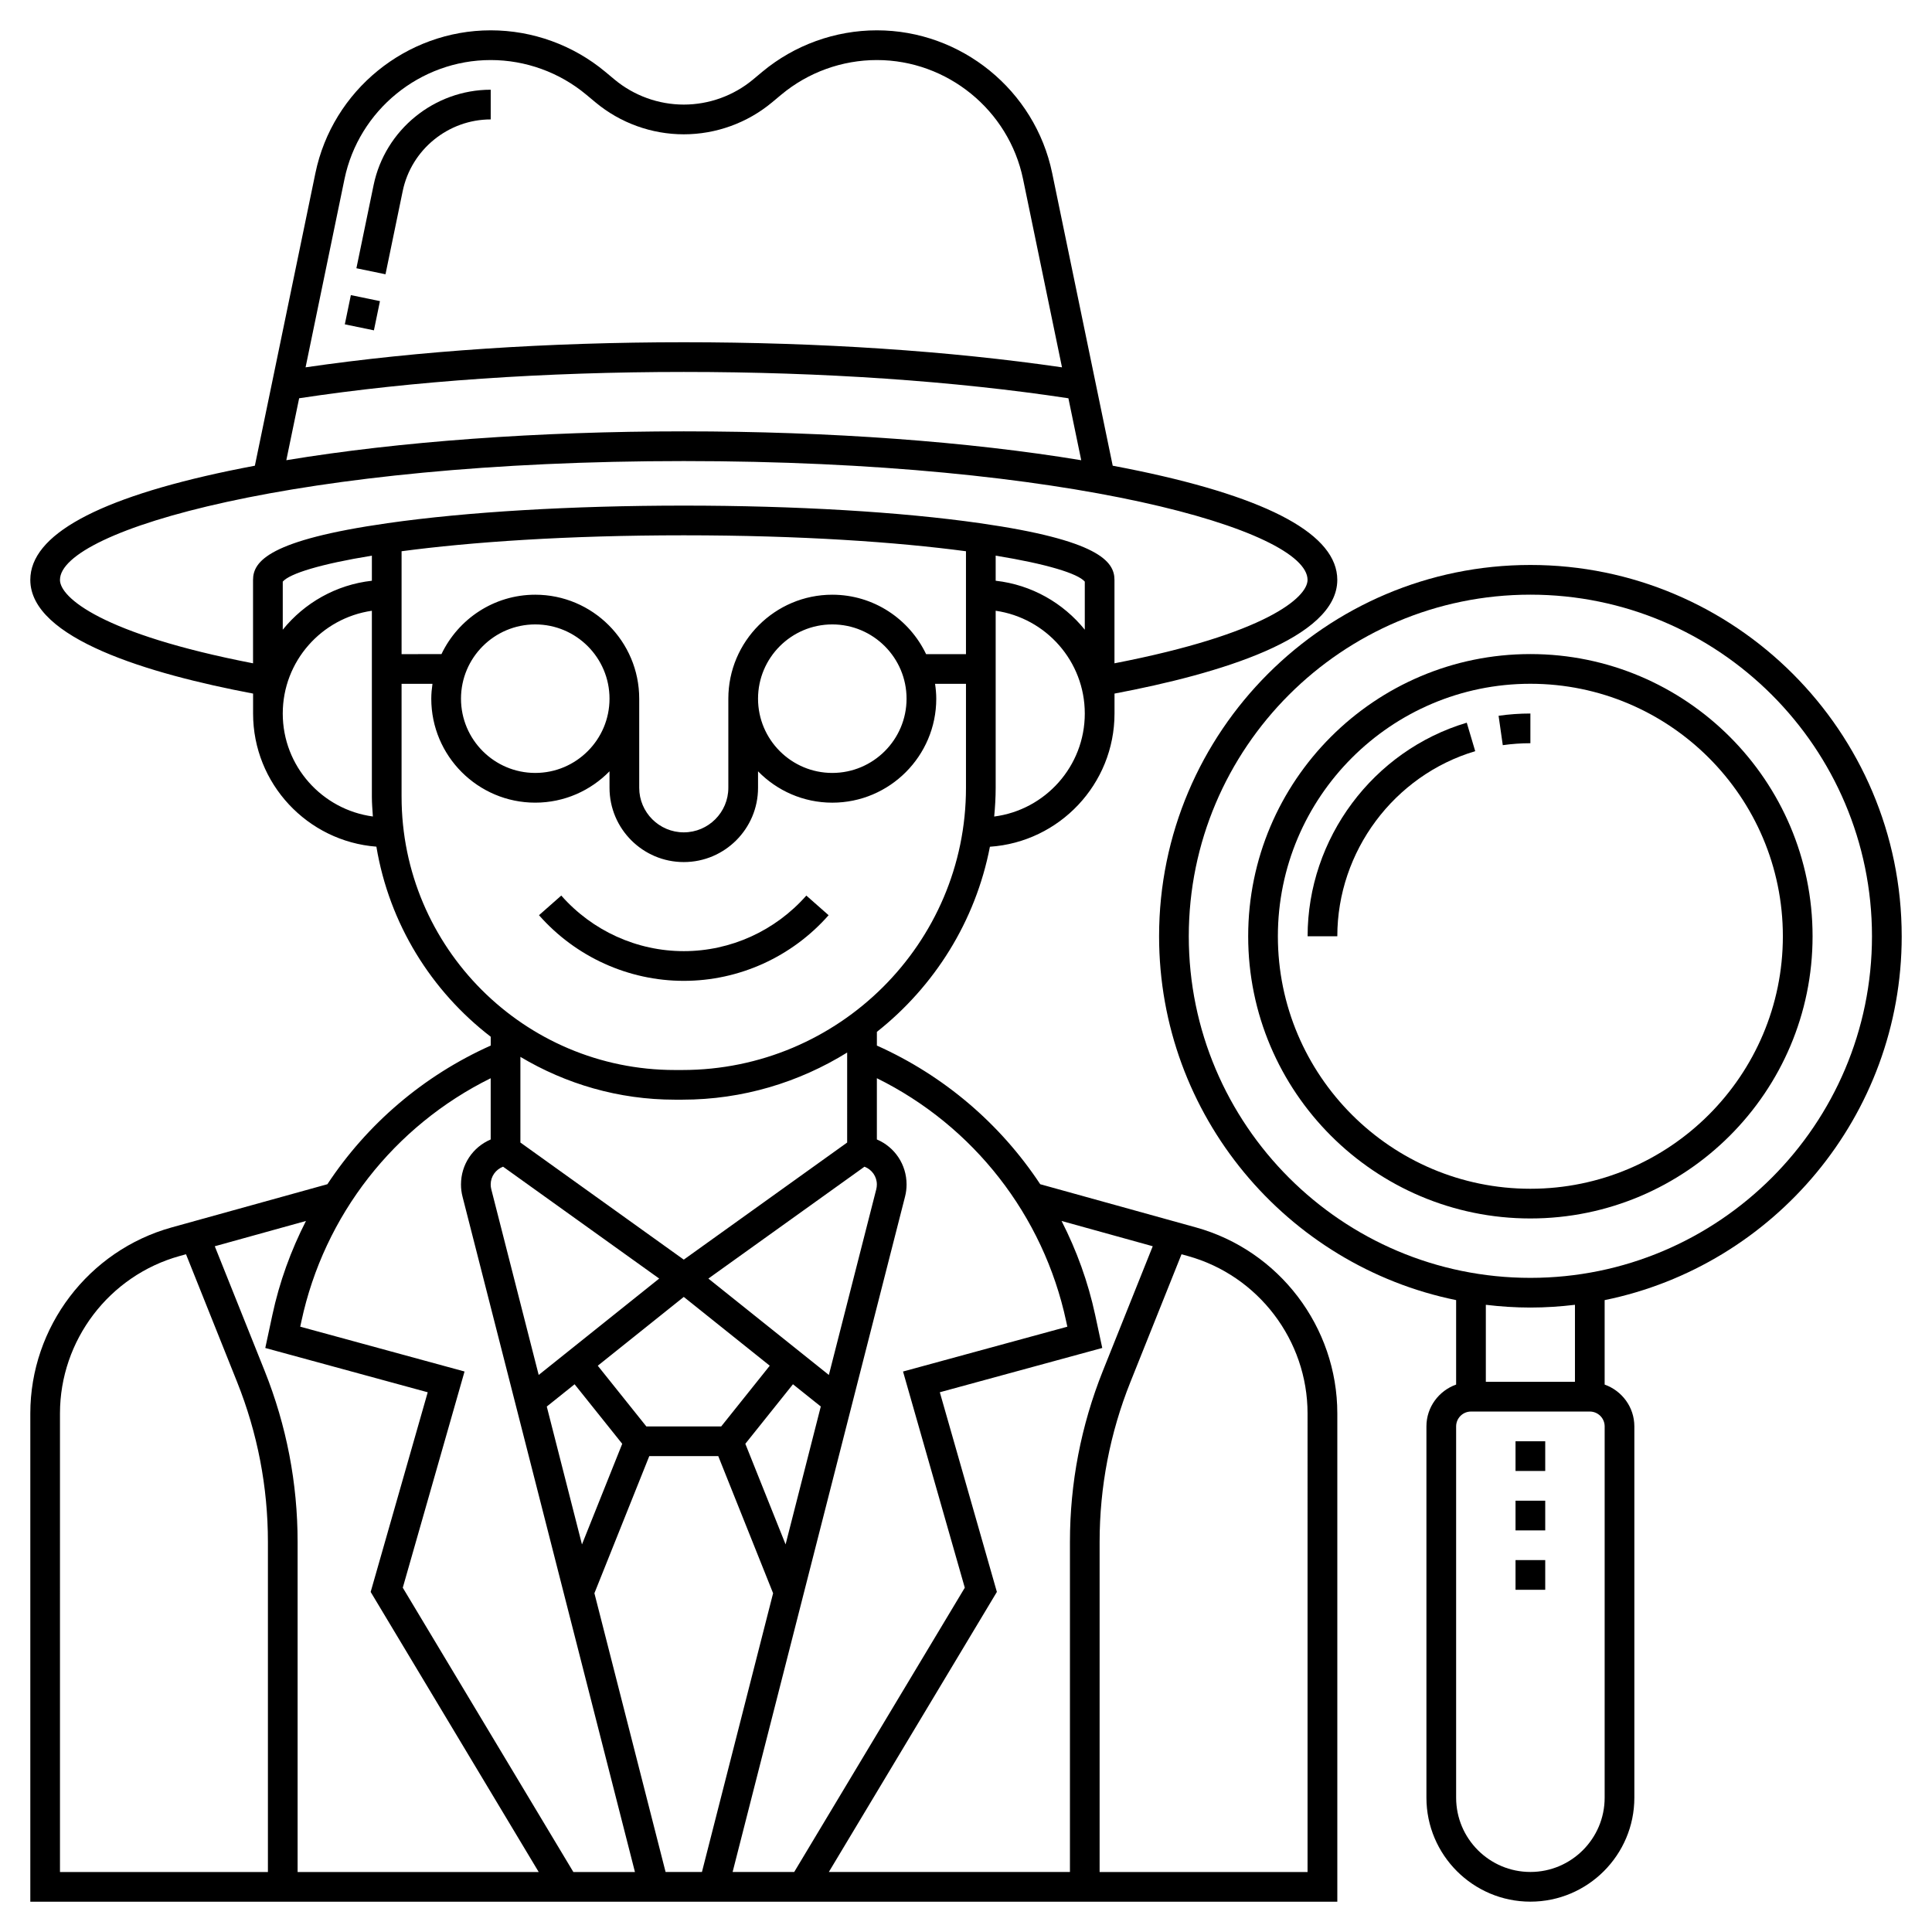 <?xml version="1.0" encoding="UTF-8"?>
<!-- Uploaded to: SVG Repo, www.svgrepo.com, Generator: SVG Repo Mixer Tools -->
<svg fill="#000000" width="800px" height="800px" version="1.1" viewBox="144 144 512 512" xmlns="http://www.w3.org/2000/svg">
 <g>
  <path d="m363.59 386.54-5.902-5.203c-8.246 9.359-20.082 14.727-32.473 14.727s-24.227-5.367-32.473-14.73l-5.902 5.203c9.734 11.059 23.719 17.398 38.375 17.398 14.652 0 28.637-6.34 38.375-17.395z"/>
  <path d="m235.38 229.95 1.602-7.742 7.711 1.594-1.602 7.742z"/>
  <path d="m250.72 194.64c2.273-11.004 12.086-18.992 23.324-18.992v-7.871c-14.953 0-28.004 10.629-31.035 25.27l-4.559 22.043 7.711 1.594z"/>
  <path d="m460.91 469.27-41.242-11.441c-10.516-15.926-25.445-28.758-43.285-36.742v-3.633c15.246-12.062 26.141-29.305 29.953-49.059 18.41-1.246 33.02-16.586 33.02-35.305v-5.285c27.688-5.234 59.039-14.59 59.039-30.137 0-11.859-17.73-21.582-52.703-28.902-2.215-0.465-4.496-0.91-6.812-1.348l-16.047-77.562c-4.535-21.914-24.066-37.82-46.449-37.82-11.07 0-21.859 3.906-30.371 10.992l-2.441 2.039c-5.148 4.285-11.664 6.648-18.359 6.648-6.695 0-13.215-2.363-18.359-6.644l-2.445-2.039c-8.508-7.094-19.297-10.996-30.367-10.996-22.383 0-41.914 15.91-46.453 37.82l-16.047 77.562c-2.312 0.438-4.594 0.883-6.812 1.348-34.969 7.32-52.699 17.043-52.699 28.902 0 15.547 31.355 24.902 59.039 30.137v5.285c0 18.605 14.426 33.875 32.676 35.285 3.414 20.434 14.531 38.242 30.301 50.371v2.34c-17.844 7.984-32.77 20.812-43.285 36.742l-41.242 11.441c-22.074 6.121-37.488 26.398-37.488 49.301v129.4h346.37v-129.4c0-22.902-15.418-43.18-37.484-49.301zm-11.422 4.996-13.223 33.047c-5.781 14.48-8.719 29.73-8.719 45.316v87.469h-63.898l44.535-74.223-15.121-52.914 43.047-11.738-1.871-8.715c-1.883-8.773-4.922-17.133-8.914-24.941zm-22.941 19.891 0.309 1.43-43.543 11.879 16.367 57.293-45.211 75.34h-16.32l45.699-178.99c0.27-1.055 0.402-2.129 0.402-3.203 0-5.281-3.109-9.914-7.871-11.941v-16.227c25.578 12.633 44.141 36.309 50.168 64.418zm-149.23-40.973 41.375 29.648-31.934 25.543-12.559-49.195c-0.105-0.422-0.16-0.848-0.16-1.273 0-2.137 1.316-3.961 3.277-4.723zm47.891 34.512 22.785 18.23-12.867 16.094h-19.836l-12.871-16.09zm47.891-34.512c1.961 0.758 3.277 2.586 3.277 4.723 0 0.426-0.055 0.855-0.156 1.262l-12.562 49.207-31.934-25.543zm-20.91 100.1-10.668-26.668 12.621-15.777 7.375 5.898zm-55.914-42.438 12.621 15.777-10.668 26.664-9.328-36.539zm19.789 19.043h18.285l14.531 36.336-18.859 73.871h-9.633l-18.863-73.875zm52.441-83.105-43.297 31.031-43.297-31.031v-22.703c12.004 7.156 25.973 11.344 40.934 11.344h1.977c16.035 0 30.973-4.625 43.684-12.492zm-3.938-145.18c-15.188 0-27.551 12.359-27.551 27.551v23.617c0 6.512-5.297 11.809-11.809 11.809-6.512 0-11.809-5.297-11.809-11.809v-23.617c0-15.191-12.363-27.551-27.551-27.551-10.961 0-20.422 6.449-24.855 15.742l-10.57 0.004v-27.266c18.238-2.43 43.699-4.223 74.785-4.223 31.086 0 56.543 1.793 74.785 4.223v27.266h-10.566c-4.438-9.293-13.898-15.746-24.859-15.746zm19.68 27.551c0 10.852-8.828 19.68-19.68 19.68-10.852 0-19.68-8.828-19.68-19.68 0-10.852 8.828-19.68 19.68-19.68 10.852 0 19.68 8.828 19.68 19.68zm-78.719 0c0 10.852-8.828 19.68-19.68 19.68-10.852 0-19.68-8.828-19.68-19.68 0-10.852 8.828-19.68 19.68-19.68 10.852 0 19.68 8.828 19.68 19.68zm-62.977-31.254c-9.512 1.059-17.898 5.894-23.617 12.977v-12.742c1.855-2.152 10.094-4.68 23.617-6.879zm188.93 12.977c-5.719-7.082-14.102-11.918-23.617-12.977v-6.648c13.523 2.199 21.762 4.727 23.617 6.879zm-24.008 49.512c0.234-2.512 0.391-5.047 0.391-7.617v-46.918c13.328 1.922 23.617 13.387 23.617 27.238 0 13.988-10.488 25.551-24.008 27.297zm-172.18-168.93c3.781-18.277 20.074-31.547 38.742-31.547 9.238 0 18.23 3.254 25.328 9.172l2.449 2.039c6.551 5.461 14.859 8.469 23.395 8.469s16.844-3.008 23.398-8.469l2.445-2.039c7.098-5.918 16.09-9.172 25.328-9.172 18.668 0 34.961 13.27 38.742 31.547l10.32 49.887c-29.754-4.34-64.219-6.648-100.23-6.648s-70.48 2.309-100.23 6.648zm-12.016 58.082c30.008-4.551 65.145-6.973 101.93-6.973s71.922 2.422 101.93 6.977l3.398 16.418c-29.941-4.953-66.652-7.652-105.33-7.652-38.676 0-75.387 2.695-105.33 7.648zm-63.383 48.133c0-13.145 62.895-31.488 165.31-31.488 102.42 0 165.31 18.344 165.31 31.488 0 4.637-10.996 14.324-51.168 22.109v-22.109c0-4.914-4.234-10.539-35.66-15.027-20.996-3.004-48.871-4.656-78.484-4.656-29.613 0-57.488 1.648-78.484 4.652-31.426 4.488-35.66 10.117-35.66 15.031v22.109c-40.172-7.789-51.168-17.477-51.168-22.109zm59.039 35.422c0-13.852 10.289-25.316 23.617-27.238v49.281c0 1.766 0.152 3.5 0.266 5.238-13.461-1.809-23.883-13.336-23.883-27.281zm31.488 22.043v-29.914h8.188c-0.184 1.289-0.316 2.598-0.316 3.934 0 15.191 12.363 27.551 27.551 27.551 7.707 0 14.672-3.188 19.68-8.309l0.004 4.375c0 10.852 8.828 19.68 19.68 19.68 10.852 0 19.68-8.828 19.68-19.68v-4.371c5.008 5.121 11.973 8.309 19.68 8.309 15.188 0 27.551-12.359 27.551-27.551 0-1.34-0.129-2.644-0.316-3.938h8.191v27.551c0 41.238-33.719 74.785-75.172 74.785h-1.977c-39.934 0-72.422-32.488-72.422-72.422zm23.617 74.605v16.227c-4.762 2.027-7.871 6.656-7.871 11.941 0 1.074 0.133 2.148 0.406 3.211l45.695 178.98h-16.32l-45.207-75.348 16.367-57.293-43.543-11.879 0.309-1.43c6.019-28.102 24.582-51.777 50.164-64.41zm-57.863 62.77-1.871 8.715 43.047 11.738-15.121 52.914 44.535 74.223h-63.895v-87.469c0-15.586-2.938-30.836-8.727-45.316l-13.223-33.047 24.164-6.703c-3.992 7.812-7.031 16.172-8.91 24.945zm-56.281 26.062c0-19.383 13.043-36.539 31.723-41.723l1.676-0.465 13.543 33.855c5.414 13.547 8.164 27.809 8.164 42.391v87.469h-55.105zm330.62 121.53h-55.105v-87.469c0-14.582 2.746-28.848 8.164-42.391l13.543-33.855 1.676 0.465c18.68 5.184 31.723 22.344 31.723 41.723z"/>
  <path d="m647.97 392.12c0-54.258-44.141-98.398-98.398-98.398-54.262 0-98.402 44.141-98.402 98.398 0 47.52 33.863 87.277 78.719 96.422v22.383c-4.57 1.629-7.871 5.961-7.871 11.082v98.398c0 15.191 12.363 27.551 27.551 27.551s27.551-12.359 27.551-27.551v-98.395c0-5.125-3.301-9.453-7.871-11.082v-22.383c44.859-9.148 78.723-48.906 78.723-96.426zm-188.93 0c0-49.918 40.609-90.527 90.527-90.527 49.922 0 90.527 40.613 90.527 90.527 0 49.918-40.609 90.527-90.527 90.527-49.918 0.004-90.527-40.609-90.527-90.527zm110.21 228.29c0 10.852-8.828 19.68-19.68 19.68-10.852 0-19.68-8.828-19.68-19.68v-98.398c0-2.168 1.762-3.938 3.938-3.938h31.488c2.172 0 3.938 1.766 3.938 3.938zm-7.871-110.21h-23.617v-20.414c3.871 0.465 7.809 0.73 11.809 0.73s7.934-0.27 11.809-0.73z"/>
  <path d="m624.35 392.12c0-41.238-33.547-74.785-74.785-74.785-41.238 0-74.785 33.547-74.785 74.785s33.547 74.785 74.785 74.785c41.238 0 74.785-33.547 74.785-74.785zm-141.7 0c0-36.895 30.016-66.914 66.914-66.914 36.895 0 66.914 30.016 66.914 66.914 0 36.895-30.016 66.914-66.914 66.914-36.898 0-66.914-30.016-66.914-66.914z"/>
  <path d="m490.53 392.12h7.871c0-22.477 15.027-42.648 36.547-49.051l-2.242-7.547c-24.836 7.394-42.176 30.668-42.176 56.598z"/>
  <path d="m549.57 333.09c-2.816 0-5.656 0.199-8.43 0.598l1.113 7.789c2.41-0.34 4.867-0.516 7.316-0.516z"/>
  <path d="m545.63 525.95h7.871v7.871h-7.871z"/>
  <path d="m545.63 541.7h7.871v7.871h-7.871z"/>
  <path d="m545.63 557.44h7.871v7.871h-7.871z"/>
 </g>
</svg>